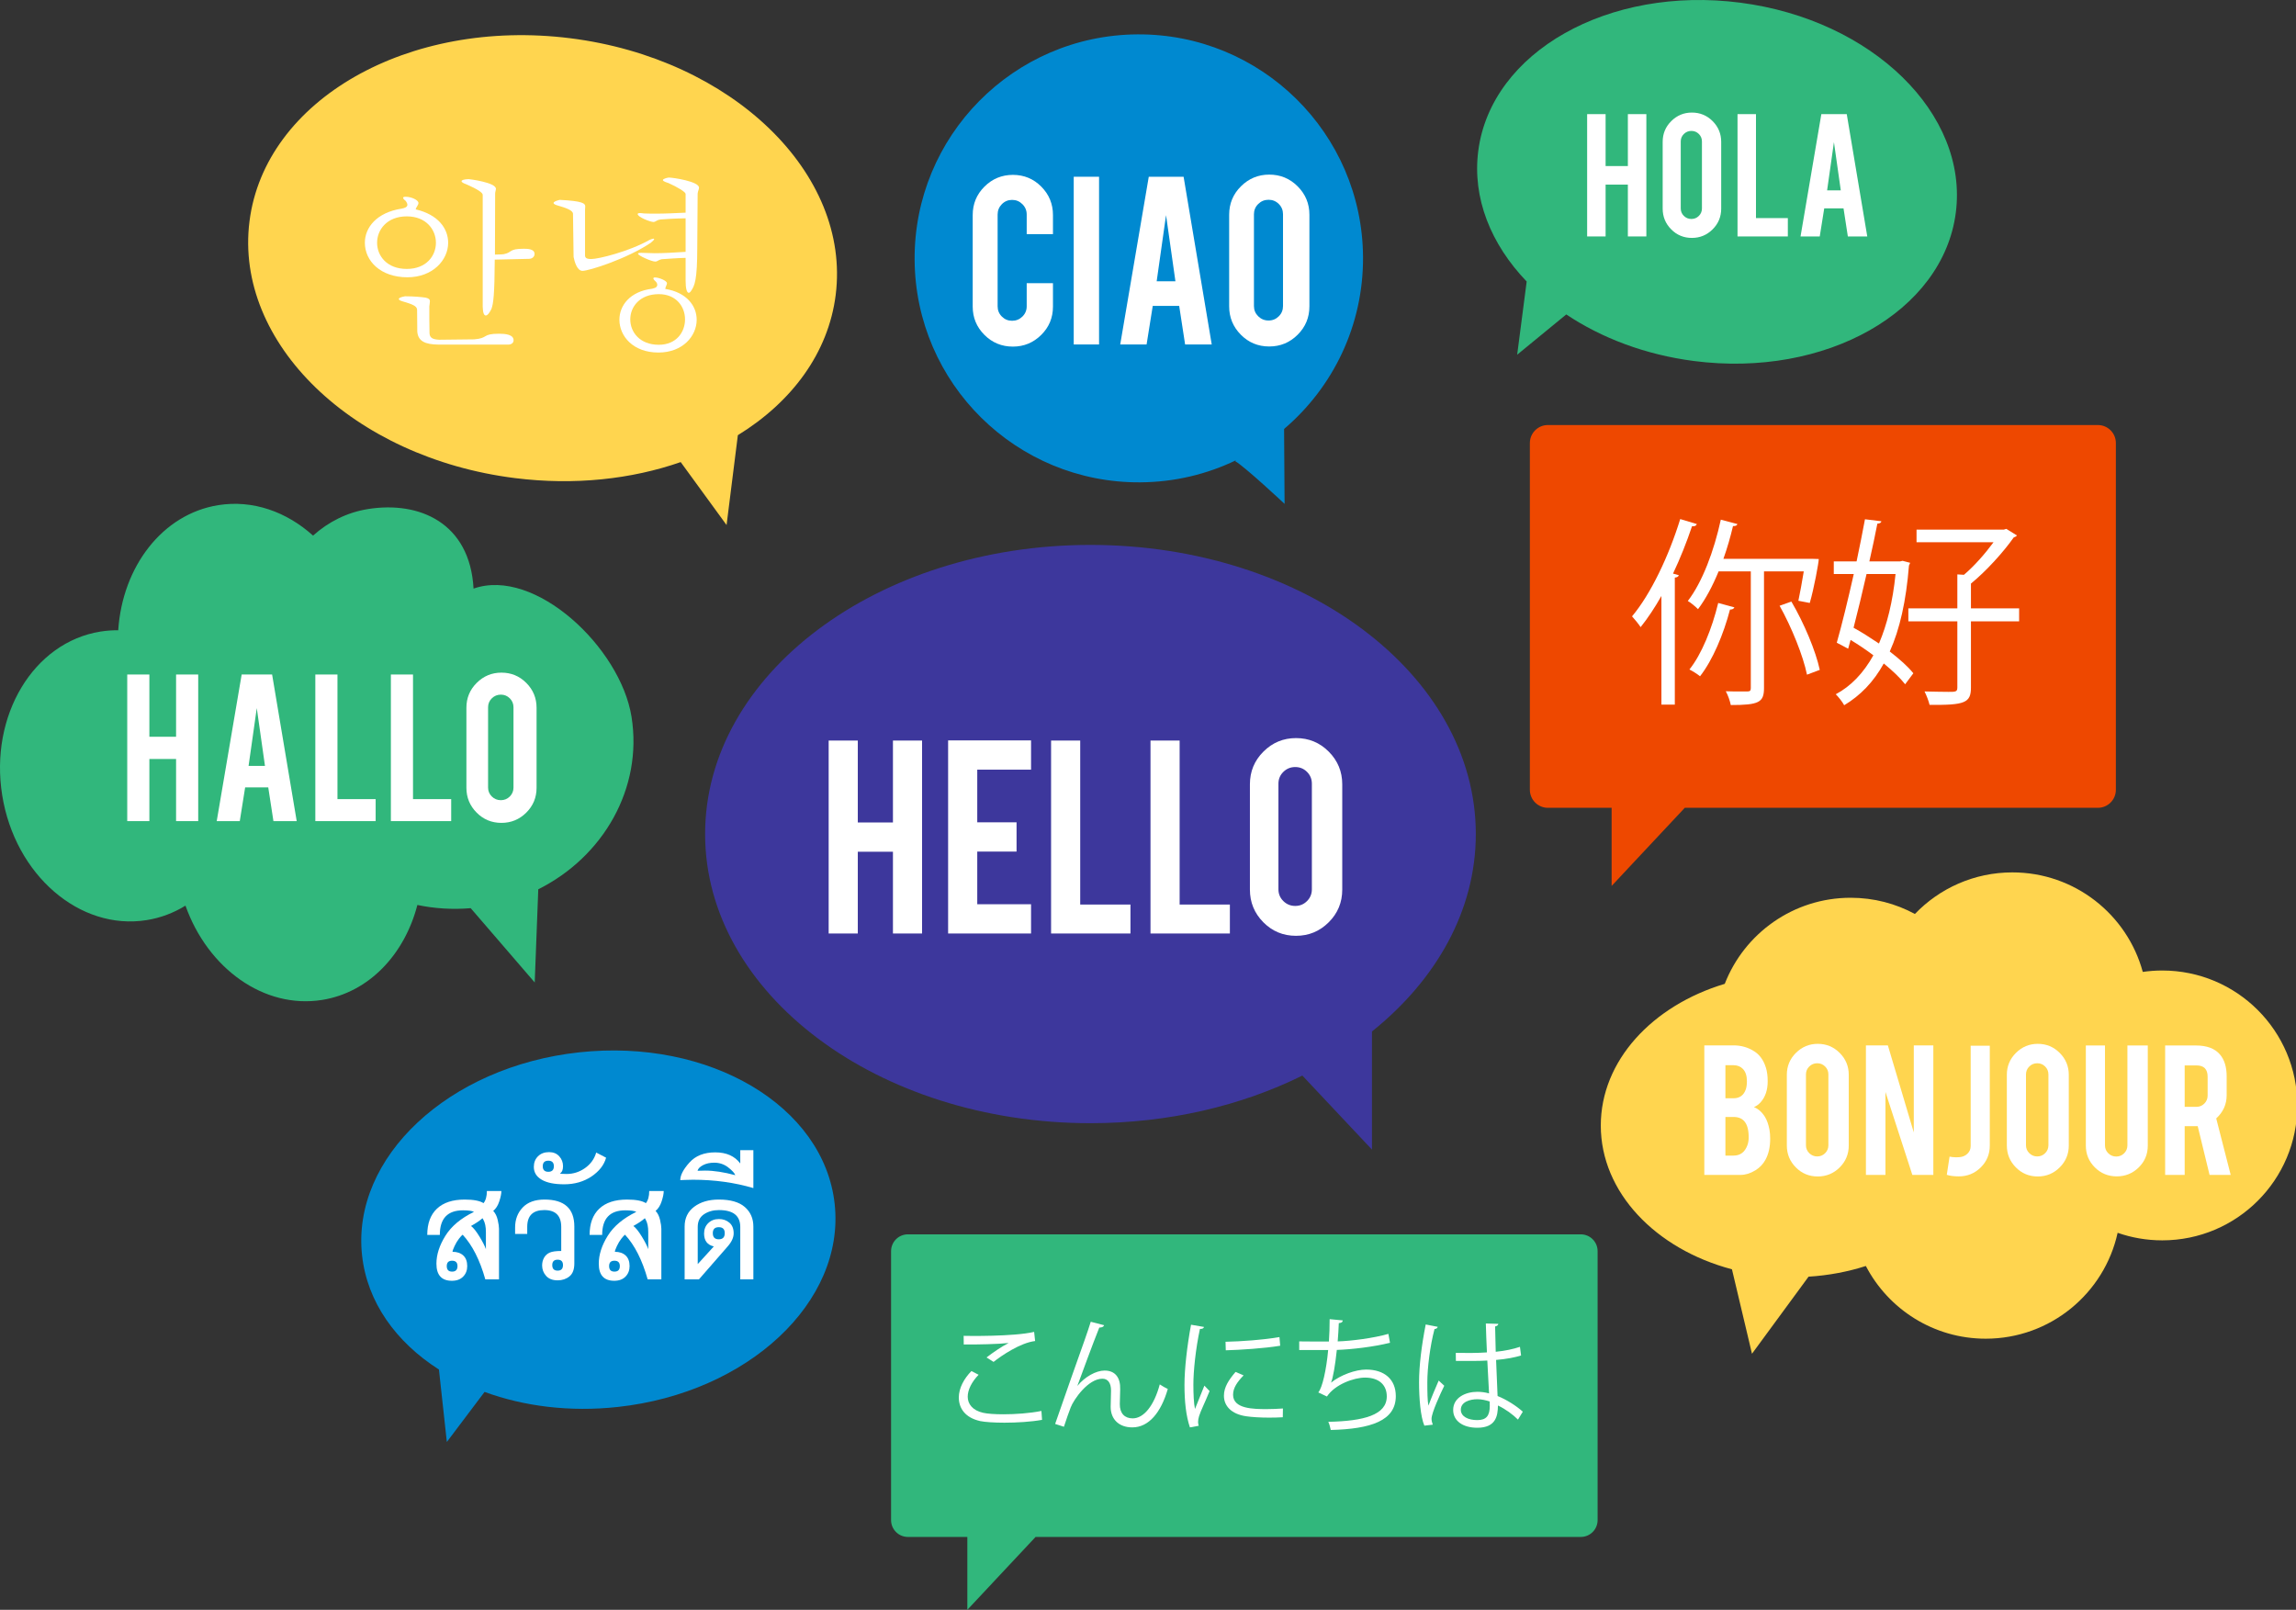 <svg width="358" height="251" viewBox="0 0 358 251" fill="none" xmlns="http://www.w3.org/2000/svg">
<rect x="0" y="0" width="358" height="251" fill="#333333" stroke="none"/>
<g clip-path="url(#clip0)">
<path d="M212.529 40.057C212.401 20.769 196.65 5.234 177.343 5.359C158.035 5.484 142.485 21.221 142.61 40.508C142.735 59.797 158.487 75.332 177.795 75.206C183.145 75.172 188.207 73.937 192.726 71.761L192.597 71.903C194.151 72.808 200.297 78.561 200.297 78.561L200.219 66.883C207.81 60.427 212.597 50.793 212.529 40.057Z" fill="#0089D0"/>
<path d="M230.113 130.045C230.113 105.147 203.211 84.963 170.028 84.963C136.844 84.963 109.944 105.147 109.944 130.045C109.944 154.943 136.844 175.127 170.028 175.127C182.235 175.127 193.59 172.396 203.069 167.703L213.922 179.245V160.827C223.965 152.77 230.113 141.946 230.113 130.045Z" fill="#3D379C"/>
<path d="M130.304 45.983C132.683 27.045 114.15 9.127 88.91 5.962C63.669 2.798 41.279 15.585 38.9 34.523C36.52 53.462 55.053 71.38 80.293 74.544C89.579 75.708 98.477 74.714 106.137 72.048L113.289 81.863L115.049 67.854C123.457 62.683 129.166 55.036 130.304 45.983Z" fill="#FFD54F"/>
<path d="M230.497 23.518C232.504 8.092 250.799 -2.249 271.36 0.419C291.918 3.088 306.961 17.758 304.953 33.185C302.946 48.612 284.651 58.953 264.093 56.285C256.527 55.303 249.711 52.697 244.217 49.027L236.563 55.306L238.045 43.893C232.476 38.093 229.541 30.893 230.497 23.518Z" fill="#31B77C"/>
<path d="M133.751 132.801V145.55H129.208V115.466H133.751V128.239H139.231V115.466H143.773V145.55H139.231V132.801H133.751Z" fill="white"/>
<path d="M147.834 145.55V115.442H160.765V120.004H152.377V128.215H158.505V132.777H152.377V140.988H160.765V145.55H147.834Z" fill="white"/>
<path d="M176.266 145.55H163.888V115.466H168.431V141.036H176.266V145.55Z" fill="white"/>
<path d="M191.767 145.55H179.39V115.466H183.932V141.036H191.767V145.55Z" fill="white"/>
<path d="M204.551 122.189C204.551 121.468 204.299 120.856 203.794 120.352C203.289 119.848 202.678 119.596 201.957 119.596C201.235 119.596 200.617 119.848 200.105 120.352C199.594 120.856 199.338 121.468 199.338 122.189V138.659C199.338 139.38 199.594 139.992 200.105 140.496C200.617 141 201.235 141.253 201.957 141.253C202.678 141.253 203.289 141 203.794 140.496C204.299 139.992 204.551 139.38 204.551 138.659V122.189ZM202.078 115.082C204.078 115.082 205.781 115.787 207.184 117.195C208.584 118.604 209.288 120.301 209.288 122.285V138.707C209.288 140.708 208.581 142.409 207.17 143.809C205.763 145.21 204.064 145.91 202.078 145.91C200.073 145.91 198.375 145.206 196.981 143.797C195.588 142.389 194.89 140.692 194.89 138.707V122.285C194.89 120.284 195.595 118.584 197.006 117.183C198.415 115.783 200.105 115.082 202.078 115.082Z" fill="white"/>
<path d="M327.103 66.27H241.353C239.804 66.27 238.542 67.527 238.542 69.079V123.145C238.542 124.696 239.804 125.954 241.353 125.954H251.289V138.134L262.696 125.954H327.103C328.656 125.954 329.914 124.696 329.914 123.145V69.079C329.914 67.527 328.656 66.27 327.103 66.27Z" fill="#EE4800"/>
<path d="M246.481 192.457H141.563C140.115 192.457 138.94 193.63 138.94 195.077V237.018C138.94 238.465 140.115 239.638 141.563 239.638H150.831V251L161.471 239.638H246.481C247.931 239.638 249.104 238.465 249.104 237.018V195.077C249.104 193.63 247.931 192.457 246.481 192.457Z" fill="#31B77C"/>
<path d="M281.751 105.195C281.158 102.267 279.349 97.782 277.48 94.449L279.317 93.795C281.282 97.128 283.123 101.519 283.745 104.447L281.751 105.195ZM270.433 94.698C270.34 94.916 270.124 95.041 269.747 95.041C268.752 98.872 267.035 102.952 265.074 105.444C264.665 105.101 263.919 104.634 263.421 104.385C265.323 102.018 266.943 98 267.91 94.013L270.433 94.698ZM280.408 93.671C280.66 92.518 280.969 90.774 281.25 89.092H275.049V107.281C275.049 109.524 274.239 109.929 269.871 109.929C269.747 109.306 269.438 108.403 269.093 107.78C269.871 107.811 270.621 107.811 271.215 107.811H272.462C272.867 107.811 272.991 107.686 272.991 107.281V89.092H267.97C267.035 91.366 265.944 93.421 264.761 94.979C264.384 94.605 263.67 93.982 263.169 93.702C265.415 90.805 267.256 85.915 268.315 81.025L270.902 81.71C270.838 81.928 270.621 82.053 270.216 82.022C269.811 83.735 269.313 85.479 268.72 87.13H282.497L283.588 87.161C283.588 87.691 282.842 91.77 282.185 94.013L280.408 93.671ZM259.054 92.923C258.027 94.729 256.936 96.38 255.813 97.782C255.532 97.346 254.878 96.536 254.473 96.1C257.405 92.611 260.209 86.694 261.986 80.932L264.573 81.71C264.448 82.022 264.168 82.084 263.826 82.053C262.984 84.545 261.986 87.068 260.863 89.435L261.769 89.684C261.705 89.871 261.549 90.026 261.143 90.058V109.867H259.054V92.923Z" fill="white"/>
<path d="M314.829 94.855V96.879H307.316V107.188C307.316 109.587 306.378 109.96 300.863 109.898C300.738 109.338 300.394 108.434 300.081 107.811C301.577 107.843 302.949 107.874 303.823 107.874C304.882 107.874 305.195 107.874 305.195 107.219V96.879H297.558V94.855H305.195V89.559L306.225 89.622C307.846 88.252 309.559 86.289 310.838 84.545H298.834V82.583H312.426L312.832 82.459L314.484 83.486C314.392 83.642 314.171 83.736 313.987 83.798C312.366 86.103 309.683 89.061 307.316 90.992V94.855H314.829ZM291.04 89.497C290.386 92.394 289.669 95.322 289.015 97.876C290.326 98.592 291.666 99.464 292.974 100.336C294.221 97.44 295.127 93.827 295.561 89.497H291.04ZM296.652 87.442L297.839 87.753L297.65 88.189C297.213 93.702 296.218 98.125 294.658 101.582C296.186 102.766 297.494 103.918 298.336 104.977L297.057 106.69C296.279 105.693 295.095 104.572 293.723 103.451C292.131 106.347 290.045 108.465 287.551 109.96C287.27 109.431 286.676 108.684 286.239 108.248C288.578 107.002 290.543 104.977 292.103 102.174C290.948 101.302 289.733 100.492 288.549 99.776L288.173 101.146L286.396 100.212C287.178 97.471 288.144 93.515 289.047 89.497H285.93V87.535H289.484C289.981 85.199 290.418 82.957 290.792 80.963L293.35 81.275C293.318 81.493 293.13 81.618 292.725 81.648C292.384 83.424 291.947 85.448 291.478 87.535H296.279L296.652 87.442Z" fill="white"/>
<path d="M249.601 175.493C249.601 165.402 257.629 156.789 268.93 153.398C271.982 145.545 279.623 139.978 288.56 139.978C292.188 139.978 295.6 140.894 298.578 142.506C302.409 138.51 307.807 136.022 313.781 136.022C323.5 136.022 331.68 142.599 334.108 151.54C335.099 151.397 336.115 151.321 337.146 151.321C348.777 151.321 358.205 160.739 358.205 172.358C358.205 183.976 348.777 193.394 337.146 193.394C334.708 193.394 332.366 192.979 330.188 192.217C328.116 201.66 319.694 208.728 309.619 208.728C301.492 208.728 294.441 204.128 290.93 197.391C288.137 198.288 285.134 198.863 281.996 199.058L273.176 211.075L270.053 197.908C258.165 194.763 249.601 185.917 249.601 175.493Z" fill="#FFD54F"/>
<path d="M269.033 180.18H270.305C271.339 180.18 272.054 179.648 272.452 178.585C272.59 178.22 272.661 177.802 272.661 177.329C272.661 176.202 272.444 175.38 272.014 174.865C271.627 174.392 271.059 174.156 270.305 174.156H269.033V180.18ZM269.033 171.241H270.305C271.25 171.241 271.887 170.779 272.21 169.856C272.327 169.512 272.384 169.089 272.384 168.584C272.384 167.746 272.182 167.113 271.773 166.683C271.396 166.286 270.909 166.087 270.305 166.087H269.033V171.241ZM265.742 183.191V162.995H270.305C271.51 162.995 272.594 163.312 273.564 163.945C274.392 164.482 274.982 165.314 275.337 166.442C275.529 167.043 275.625 167.757 275.625 168.584C275.625 169.936 275.266 171.021 274.545 171.837C274.246 172.181 273.891 172.444 273.482 172.626C274.157 172.884 274.733 173.394 275.206 174.156C275.518 174.672 275.749 175.338 275.902 176.153C275.977 176.572 276.012 177.039 276.012 177.554C276.012 178.832 275.771 179.917 275.287 180.808C274.911 181.506 274.378 182.064 273.692 182.483C272.917 182.955 272.15 183.191 271.385 183.191H265.742Z" fill="white"/>
<path d="M285.088 167.522C285.088 167.038 284.921 166.628 284.58 166.289C284.242 165.951 283.83 165.782 283.346 165.782C282.863 165.782 282.451 165.951 282.106 166.289C281.762 166.628 281.591 167.038 281.591 167.522V178.57C281.591 179.053 281.762 179.464 282.106 179.802C282.451 180.14 282.863 180.31 283.346 180.31C283.83 180.31 284.242 180.14 284.58 179.802C284.921 179.464 285.088 179.053 285.088 178.57V167.522ZM283.428 162.754C284.771 162.754 285.912 163.227 286.854 164.172C287.796 165.117 288.265 166.255 288.265 167.586V178.602C288.265 179.945 287.792 181.085 286.847 182.025C285.902 182.964 284.761 183.434 283.428 183.434C282.085 183.434 280.944 182.962 280.01 182.017C279.075 181.072 278.609 179.934 278.609 178.602V167.586C278.609 166.244 279.082 165.103 280.027 164.164C280.973 163.224 282.106 162.754 283.428 162.754Z" fill="white"/>
<path d="M294.363 162.995L298.404 176.568V162.995H301.453V183.191H298.18L293.986 170.258V183.191H290.941V162.995H294.363Z" fill="white"/>
<path d="M310.255 178.619C310.255 179.961 309.782 181.096 308.844 182.024C307.903 182.954 306.765 183.418 305.433 183.418C304.662 183.418 304.033 183.337 303.549 183.176L303.983 180.342C304.328 180.406 304.623 180.438 304.871 180.438C305.021 180.449 305.234 180.444 305.515 180.422C306.009 180.39 306.424 180.213 306.765 179.891C307.103 179.569 307.274 179.166 307.274 178.683V163.044H310.255V178.619Z" fill="white"/>
<path d="M319.396 167.522C319.396 167.038 319.225 166.628 318.887 166.289C318.55 165.951 318.138 165.782 317.654 165.782C317.171 165.782 316.755 165.951 316.414 166.289C316.069 166.628 315.899 167.038 315.899 167.522V178.57C315.899 179.053 316.069 179.464 316.414 179.802C316.755 180.14 317.171 180.31 317.654 180.31C318.138 180.31 318.55 180.14 318.887 179.802C319.225 179.464 319.396 179.053 319.396 178.57V167.522ZM317.736 162.754C319.079 162.754 320.22 163.227 321.162 164.172C322.1 165.117 322.573 166.255 322.573 167.586V178.602C322.573 179.945 322.1 181.085 321.151 182.025C320.206 182.964 319.069 183.434 317.736 183.434C316.393 183.434 315.252 182.962 314.317 182.017C313.383 181.072 312.914 179.934 312.914 178.602V167.586C312.914 166.244 313.386 165.103 314.335 164.164C315.28 163.224 316.414 162.754 317.736 162.754Z" fill="white"/>
<path d="M330.053 183.418C328.71 183.418 327.569 182.951 326.635 182.017C325.7 181.083 325.231 179.95 325.231 178.619V163.012H328.216V178.586C328.216 179.069 328.387 179.48 328.731 179.818C329.072 180.156 329.488 180.325 329.972 180.325C330.455 180.325 330.867 180.156 331.205 179.818C331.542 179.48 331.713 179.069 331.713 178.586V163.012H334.89V178.619C334.89 179.971 334.417 181.11 333.468 182.033C332.523 182.956 331.386 183.418 330.053 183.418Z" fill="white"/>
<path d="M344.221 167.875C344.221 166.705 343.642 166.119 342.48 166.119H340.643V172.578H342.48C342.963 172.578 343.375 172.406 343.713 172.062C344.054 171.719 344.221 171.305 344.221 170.822V167.875ZM342.402 163.011C344.097 163.011 345.344 163.478 346.14 164.412C346.84 165.228 347.189 166.367 347.189 167.826V170.758C347.189 172.186 346.645 173.394 345.561 174.382L347.818 183.191H344.523L342.675 175.59C342.59 175.59 342.498 175.59 342.402 175.59H340.643V183.191H337.597V163.011H342.402Z" fill="white"/>
<path d="M157.935 54.042C156.194 54.042 154.714 53.434 153.496 52.216C152.277 50.999 151.667 49.528 151.667 47.802V33.526C151.667 31.787 152.28 30.309 153.506 29.091C154.731 27.874 156.208 27.265 157.935 27.265C159.676 27.265 161.153 27.878 162.364 29.102C163.576 30.326 164.182 31.801 164.182 33.526V36.511H160.087V33.443C160.087 32.816 159.864 32.281 159.418 31.835C158.972 31.391 158.437 31.168 157.81 31.168C157.183 31.168 156.65 31.391 156.212 31.835C155.773 32.281 155.553 32.816 155.553 33.443V47.76C155.553 48.386 155.773 48.919 156.212 49.357C156.65 49.795 157.183 50.014 157.81 50.014C158.437 50.014 158.972 49.795 159.418 49.357C159.864 48.919 160.087 48.386 160.087 47.76V44.15H164.182V47.802C164.182 49.541 163.569 51.016 162.343 52.227C161.117 53.437 159.648 54.042 157.935 54.042Z" fill="white"/>
<path d="M171.369 53.709H167.42V27.558H171.369V53.709Z" fill="white"/>
<path d="M181.814 33.547L180.352 43.858H183.277L181.814 33.547ZM179.74 47.698L178.78 53.709H174.669L179.119 27.558H184.551L188.938 53.709H184.787L183.863 47.698H179.74Z" fill="white"/>
<path d="M200.052 33.402C200.052 32.776 199.836 32.243 199.395 31.805C198.958 31.367 198.424 31.148 197.797 31.148C197.17 31.148 196.634 31.367 196.188 31.805C195.743 32.243 195.52 32.776 195.52 33.402V47.719C195.52 48.346 195.743 48.878 196.188 49.316C196.634 49.754 197.17 49.974 197.797 49.974C198.424 49.974 198.958 49.754 199.395 49.316C199.836 48.878 200.052 48.346 200.052 47.719V33.402ZM197.901 27.224C199.644 27.224 201.122 27.836 202.341 29.061C203.56 30.285 204.168 31.76 204.168 33.485V47.761C204.168 49.501 203.556 50.979 202.33 52.196C201.104 53.414 199.63 54.023 197.901 54.023C196.16 54.023 194.684 53.41 193.473 52.186C192.261 50.962 191.655 49.486 191.655 47.761V33.485C191.655 31.746 192.267 30.267 193.493 29.05C194.719 27.833 196.188 27.224 197.901 27.224Z" fill="white"/>
<path d="M56.454 195.739C54.788 180.47 69.933 166.297 90.283 164.081C110.632 161.865 128.479 172.446 130.145 187.714C131.811 202.983 116.665 217.157 96.316 219.373C88.83 220.188 81.683 219.271 75.556 217.027L69.673 224.83L68.44 213.535C61.744 209.264 57.25 203.037 56.454 195.739Z" fill="#0089D0"/>
<path d="M75.764 194.771V192.112C75.764 191.286 75.63 190.636 75.362 190.163L75.234 189.943C74.821 190.316 74.223 190.719 73.442 191.152C73.809 191.419 74.247 191.966 74.754 192.792C75.26 193.618 75.597 194.278 75.764 194.771ZM70.492 198.27C71.052 198.27 71.332 197.983 71.332 197.408C71.332 196.849 71.052 196.57 70.492 196.57C69.937 196.57 69.66 196.849 69.66 197.408C69.66 197.983 69.937 198.27 70.492 198.27ZM75.393 187.593C75.741 187.161 75.915 186.531 75.915 185.705H78.176C78.176 186.118 78.068 186.654 77.851 187.314C77.634 187.974 77.319 188.47 76.905 188.803C77.238 189.155 77.472 189.625 77.605 190.212C77.739 190.799 77.806 191.258 77.806 191.591V199.479H75.673C74.826 196.466 73.648 194.144 72.141 192.513C72.015 192.598 71.823 192.806 71.566 193.136C71.309 193.465 71.077 193.852 70.87 194.295C70.663 194.739 70.56 195.033 70.56 195.179C71.261 195.179 71.818 195.369 72.232 195.75C72.645 196.13 72.852 196.683 72.852 197.408C72.852 198.068 72.64 198.615 72.216 199.048C71.793 199.481 71.208 199.698 70.462 199.698C68.853 199.698 68.049 198.809 68.049 197.031C68.049 195.63 68.514 194.182 69.445 192.686C70.375 191.19 71.861 189.946 73.903 188.954C73.595 188.793 73.028 188.712 72.201 188.712C69.786 188.712 68.578 189.989 68.578 192.543H66.62C66.62 190.769 67.121 189.408 68.125 188.459C69.128 187.51 70.57 187.035 72.451 187.035C73.832 187.035 74.813 187.221 75.393 187.593Z" fill="white"/>
<path d="M86.95 198.117C87.504 198.117 87.782 197.828 87.782 197.249C87.782 196.689 87.504 196.41 86.95 196.41C86.39 196.41 86.11 196.689 86.11 197.249C86.11 197.828 86.39 198.117 86.95 198.117ZM87.509 195.05V191.31C87.509 189.552 86.629 188.673 84.87 188.673C83.095 188.673 82.208 189.542 82.208 191.28V192.39H80.317V191.4C80.317 190.141 80.71 189.099 81.497 188.272C82.283 187.447 83.42 187.033 84.908 187.033C88.004 187.033 89.552 188.436 89.552 191.242V196.999C89.552 197.931 89.298 198.602 88.791 199.013C88.285 199.423 87.671 199.628 86.95 199.628C86.163 199.628 85.563 199.397 85.15 198.933C84.736 198.47 84.53 197.929 84.53 197.309C84.53 196.856 84.633 196.449 84.839 196.089C85.047 195.729 85.341 195.465 85.725 195.299C86.108 195.133 86.703 195.05 87.509 195.05Z" fill="white"/>
<path d="M85.498 180.974C84.918 180.974 84.628 181.261 84.628 181.836C84.628 182.415 84.918 182.705 85.498 182.705C86.072 182.705 86.36 182.415 86.36 181.836C86.36 181.261 86.072 180.974 85.498 180.974ZM94.505 180.506C94.197 181.639 93.434 182.619 92.213 183.445C90.998 184.251 89.584 184.654 87.971 184.654C86.443 184.654 85.276 184.417 84.469 183.944C83.647 183.47 83.236 182.801 83.236 181.934C83.236 181.269 83.453 180.72 83.886 180.287C84.32 179.854 84.897 179.637 85.618 179.637C86.279 179.637 86.806 179.854 87.199 180.287C87.593 180.72 87.789 181.236 87.789 181.836C87.789 182.395 87.633 182.768 87.32 182.954C87.32 183.014 87.66 183.045 88.341 183.045C89.375 183.045 90.325 182.745 91.192 182.145C92.08 181.526 92.67 180.712 92.962 179.705L94.505 180.506Z" fill="white"/>
<path d="M101.078 194.771V192.112C101.078 191.286 100.944 190.636 100.677 190.163L100.548 189.943C100.135 190.316 99.537 190.719 98.756 191.152C99.124 191.419 99.561 191.966 100.068 192.792C100.575 193.618 100.912 194.278 101.078 194.771ZM95.806 198.27C96.366 198.27 96.646 197.983 96.646 197.408C96.646 196.849 96.366 196.57 95.806 196.57C95.252 196.57 94.974 196.849 94.974 197.408C94.974 197.983 95.252 198.27 95.806 198.27ZM100.707 187.593C101.055 187.161 101.229 186.531 101.229 185.705H103.49C103.49 186.118 103.382 186.654 103.165 187.314C102.948 187.974 102.633 188.47 102.22 188.803C102.553 189.155 102.786 189.625 102.919 190.212C103.053 190.799 103.12 191.258 103.12 191.591V199.479H100.987C100.14 196.466 98.963 194.144 97.455 192.513C97.329 192.598 97.137 192.806 96.88 193.136C96.623 193.465 96.391 193.852 96.184 194.295C95.978 194.739 95.874 195.033 95.874 195.179C96.575 195.179 97.132 195.369 97.546 195.75C97.959 196.13 98.166 196.683 98.166 197.408C98.166 198.068 97.954 198.615 97.531 199.048C97.107 199.481 96.522 199.698 95.776 199.698C94.168 199.698 93.363 198.809 93.363 197.031C93.363 195.63 93.828 194.182 94.759 192.686C95.689 191.19 97.175 189.946 99.217 188.954C98.909 188.793 98.342 188.712 97.515 188.712C95.1 188.712 93.893 189.989 93.893 192.543H91.934C91.934 190.769 92.435 189.408 93.439 188.459C94.442 187.51 95.885 187.035 97.765 187.035C99.146 187.035 100.127 187.221 100.707 187.593Z" fill="white"/>
<path d="M112.074 191.341C111.454 191.341 111.144 191.65 111.144 192.27C111.144 192.91 111.454 193.23 112.074 193.23C112.695 193.23 113.005 192.91 113.005 192.27C113.005 191.65 112.695 191.341 112.074 191.341ZM111.303 194.34C110.29 194.113 109.783 193.444 109.783 192.33C109.783 191.671 110 191.129 110.433 190.706C110.867 190.283 111.424 190.071 112.105 190.071C112.745 190.071 113.287 190.262 113.731 190.642C114.174 191.022 114.396 191.575 114.396 192.3C114.396 192.96 114.076 193.65 113.436 194.371L108.981 199.478H106.75V191.243C106.75 189.923 107.25 188.892 108.251 188.149C109.252 187.405 110.526 187.034 112.074 187.034C113.894 187.034 115.248 187.422 116.136 188.198C117.023 188.973 117.467 189.988 117.467 191.243V199.478H115.425V191.31C115.425 189.552 114.318 188.673 112.105 188.673C111.197 188.673 110.418 188.892 109.768 189.327C109.117 189.763 108.792 190.424 108.792 191.31V197.098L111.303 194.34Z" fill="white"/>
<path d="M108.762 182.546C109.009 182.526 109.402 182.516 109.942 182.516C111.303 182.516 112.871 182.756 114.646 183.234C114.545 182.921 114.18 182.519 113.549 182.025C112.919 181.532 112.191 181.285 111.364 181.285C110.683 181.285 110.1 181.413 109.613 181.67C109.126 181.927 108.843 182.219 108.762 182.546ZM115.425 181.405V179.335H117.467V185.244C114.532 184.377 111.394 183.944 108.051 183.944C107.698 183.944 107.285 183.954 106.811 183.974L106.069 184.005C106.069 183.239 106.545 182.326 107.495 181.266C108.446 180.206 109.788 179.675 111.522 179.675C113.257 179.675 114.558 180.252 115.425 181.405Z" fill="white"/>
<path d="M98.469 111.753C96.741 100.962 83.405 88.402 73.838 91.775C73.275 81.538 65.413 78.087 57.379 79.371C54.121 79.891 51.212 81.36 48.812 83.511C44.684 79.789 39.41 77.904 34.04 78.761C25.308 80.157 19.084 88.364 18.434 98.272C17.517 98.261 16.592 98.326 15.664 98.475C5.213 100.144 -1.646 111.569 0.343 123.993C2.332 136.416 12.417 145.133 22.866 143.463C25.058 143.114 27.091 142.333 28.919 141.205C32.397 151.005 41.174 157.355 50.227 155.908C57.53 154.741 63.079 148.81 65.079 141.102C67.743 141.66 70.54 141.843 73.394 141.601L83.375 153.185L83.93 138.656C94.072 133.588 100.253 122.898 98.469 111.753Z" fill="#31B77C"/>
<path d="M23.291 118.341V128.028H19.84V105.169H23.291V114.875H27.455V105.169H30.906V128.028H27.455V118.341H23.291Z" fill="white"/>
<path d="M40.037 110.405L38.759 119.417H41.316L40.037 110.405ZM38.224 122.774L37.386 128.028H33.792L37.682 105.169H42.429L46.264 128.028H42.635L41.828 122.774H38.224Z" fill="white"/>
<path d="M58.572 128.028H49.167V105.169H52.619V124.598H58.572V128.028Z" fill="white"/>
<path d="M70.351 128.028H60.946V105.169H64.397V124.598H70.351V128.028Z" fill="white"/>
<path d="M80.065 110.278C80.065 109.731 79.874 109.266 79.49 108.882C79.107 108.499 78.641 108.308 78.093 108.308C77.545 108.308 77.077 108.499 76.687 108.882C76.297 109.266 76.103 109.731 76.103 110.278V122.793C76.103 123.34 76.297 123.806 76.687 124.189C77.077 124.572 77.545 124.763 78.093 124.763C78.641 124.763 79.107 124.572 79.49 124.189C79.874 123.806 80.065 123.34 80.065 122.793V110.278ZM78.184 104.878C79.706 104.878 80.999 105.413 82.065 106.483C83.13 107.554 83.663 108.843 83.663 110.351V122.83C83.663 124.35 83.127 125.642 82.056 126.706C80.984 127.77 79.694 128.302 78.184 128.302C76.662 128.302 75.372 127.767 74.313 126.697C73.254 125.627 72.724 124.338 72.724 122.83V110.351C72.724 108.831 73.26 107.539 74.331 106.474C75.402 105.41 76.687 104.878 78.184 104.878Z" fill="white"/>
<path d="M153.821 211.654C154.823 210.883 156.193 209.939 157.234 209.419V209.4C155.768 209.574 152.413 209.65 150.273 209.631C150.273 209.265 150.273 208.629 150.254 208.283C150.678 208.302 158.082 208.418 161.245 207.666L161.399 209.092C159.104 209.361 156.154 211.365 154.92 212.347L153.821 211.654ZM162.479 221.381C160.782 221.69 158.545 221.824 156.617 221.824C154.997 221.824 153.589 221.728 152.838 221.574C150.504 221.054 149.501 219.59 149.501 217.895C149.501 216.412 150.331 214.928 151.468 213.772L152.587 214.351C151.507 215.468 150.89 216.7 150.89 217.779C150.89 218.896 151.642 219.917 153.3 220.283C153.975 220.437 155.113 220.514 156.443 220.514C158.314 220.514 160.551 220.36 162.382 219.994L162.479 221.381Z" fill="white"/>
<path d="M164.521 222.017C165.948 217.934 168.32 211.115 169.072 209.073C169.438 208.033 169.939 206.569 170.074 206.087L172.157 206.627C172.06 206.896 171.79 206.993 171.405 206.993C170.344 209.632 168.705 214.139 167.992 216.065H168.011C169.149 214.679 170.884 213.696 172.234 213.696C173.911 213.696 174.721 214.832 174.663 216.624L174.605 218.916C174.586 220.361 175.357 221.151 176.611 221.151C178.346 221.151 179.947 219.167 180.834 215.853C181.219 216.123 181.682 216.373 182.087 216.566C181.027 220.245 179.118 222.557 176.553 222.557C174.509 222.557 173.179 221.324 173.179 219.359C173.179 218.993 173.237 217.221 173.237 216.816C173.237 215.603 172.735 214.967 171.887 214.967C169.669 214.967 167.433 218.184 166.95 219.436C166.68 220.11 166.256 221.343 165.89 222.46L164.521 222.017Z" fill="white"/>
<path d="M191.089 209.208C193.577 209.15 196.932 208.919 199.498 208.476L199.612 209.825C197.221 210.229 193.345 210.479 191.128 210.537L191.089 209.208ZM200.017 220.977C199.324 221.016 198.609 221.035 197.896 221.035C196.527 221.035 195.235 220.958 194.309 220.823C191.938 220.476 190.839 219.167 190.839 217.625C190.839 216.296 191.571 215.179 192.651 213.908L193.905 214.447C192.941 215.449 192.265 216.373 192.265 217.472C192.265 219.706 195.544 219.706 197.549 219.706C198.359 219.706 199.228 219.667 200.038 219.61L200.017 220.977ZM187.734 206.896C187.676 207.108 187.484 207.224 187.098 207.205C186.423 210.344 186.076 213.792 186.076 215.873C186.076 217.317 186.134 218.781 186.326 219.687C186.693 218.743 187.522 216.72 187.792 216.046L188.602 216.894C187.811 218.839 187.233 219.937 186.963 220.804C186.867 221.131 186.809 221.44 186.809 221.709C186.809 221.921 186.847 222.114 186.905 222.306L185.536 222.557C184.919 220.727 184.688 218.492 184.688 215.931C184.688 213.407 185.093 209.882 185.71 206.55L187.734 206.896Z" fill="white"/>
<path d="M216.733 209.362C214.228 209.997 210.735 210.402 208.442 210.479C208.19 212.887 207.845 214.871 207.536 215.584C209.039 214.37 211.374 213.542 213.012 213.542C215.884 213.542 217.639 215.083 217.639 217.683C217.639 221.516 213.762 222.807 207.497 222.961C207.419 222.595 207.284 222.017 207.11 221.69C212.646 221.574 216.232 220.63 216.232 217.722C216.232 215.988 215.074 214.794 212.838 214.794C211.122 214.794 208.172 215.834 206.9 217.741L205.55 217.105C206.168 216.412 206.804 213.657 207.092 210.498H202.579V209.15C203.389 209.169 205.763 209.169 207.209 209.169C207.284 208.071 207.323 206.838 207.323 205.682L209.366 205.875C209.327 206.203 209.096 206.26 208.752 206.299C208.713 207.262 208.652 208.244 208.577 209.15C210.621 209.092 214.167 208.649 216.481 207.975L216.733 209.362Z" fill="white"/>
<path d="M232.274 218.511C231.655 218.319 231.001 218.164 230.365 218.164C229.189 218.164 227.778 218.588 227.778 219.802C227.778 220.881 228.937 221.42 230.344 221.42C231.772 221.42 232.291 220.727 232.291 219.186L232.274 218.511ZM226.989 210.941C228.61 210.96 230.23 210.98 231.847 210.864C231.772 209.208 231.712 207.782 231.676 206.357L233.624 206.414C233.603 206.607 233.428 206.762 233.123 206.819C233.141 208.052 233.18 209.304 233.219 210.768C234.74 210.614 235.976 210.344 236.996 209.997L237.171 211.346C236.247 211.635 234.914 211.904 233.276 212.039C233.354 214.177 233.45 216.431 233.507 217.664C234.971 218.261 236.438 219.205 237.441 220.11L236.687 221.343C235.898 220.553 234.761 219.706 233.564 219.147C233.546 220.784 233.237 222.614 230.344 222.614C228.087 222.614 226.584 221.536 226.584 219.84C226.584 217.876 228.571 217.009 230.344 217.009C230.941 217.009 231.577 217.086 232.178 217.259C232.117 216.046 232.003 214.023 231.907 212.135C231.307 212.174 230.5 212.193 229.939 212.193H227.007L226.989 210.941ZM222.092 222.287C221.495 220.9 221.264 218.03 221.264 215.506C221.264 212.944 221.666 209.728 222.302 206.511L224.175 206.877C224.136 207.07 223.944 207.204 223.674 207.223C222.977 209.863 222.554 213.291 222.554 215.526C222.554 216.99 222.572 218.454 222.728 219.166C223.151 218.011 223.922 216.161 224.327 215.256L225.195 216.065C224.558 217.375 223.212 220.303 223.212 221.208C223.212 221.478 223.268 221.767 223.403 222.133L222.092 222.287Z" fill="white"/>
<path d="M250.351 28.785V36.866H247.472V17.795H250.351V25.892H253.823V17.795H256.705V36.866H253.823V28.785H250.351Z" fill="white"/>
<path d="M265.372 22.057C265.372 21.601 265.213 21.212 264.893 20.893C264.573 20.573 264.186 20.413 263.727 20.413C263.272 20.413 262.878 20.573 262.554 20.893C262.227 21.212 262.068 21.601 262.068 22.057V32.498C262.068 32.955 262.227 33.343 262.554 33.663C262.878 33.982 263.272 34.142 263.727 34.142C264.186 34.142 264.573 33.982 264.893 33.663C265.213 33.343 265.372 32.955 265.372 32.498V22.057ZM263.805 17.552C265.074 17.552 266.151 17.998 267.043 18.891C267.931 19.784 268.375 20.86 268.375 22.118V32.528C268.375 33.797 267.928 34.875 267.032 35.763C266.14 36.651 265.063 37.095 263.805 37.095C262.533 37.095 261.456 36.648 260.575 35.755C259.69 34.863 259.25 33.787 259.25 32.528V22.118C259.25 20.85 259.694 19.772 260.589 18.884C261.481 17.996 262.554 17.552 263.805 17.552Z" fill="white"/>
<path d="M278.766 36.866H270.92V17.795H273.798V34.005H278.766V36.866Z" fill="white"/>
<path d="M285.955 22.164L284.889 29.682H287.021L285.955 22.164ZM284.441 32.483L283.741 36.866H280.746L283.99 17.795H287.953L291.151 36.866H288.123L287.448 32.483H284.441Z" fill="white"/>
<path d="M75.266 30.378C75.266 30.045 74.479 29.501 72.663 28.715C72.209 28.563 71.966 28.382 71.966 28.261C71.966 28.079 72.33 27.958 73.056 27.928C73.178 27.928 77.325 28.442 77.325 29.441C77.325 29.652 77.204 29.894 77.204 30.197L77.174 39.694C77.598 39.663 78.082 39.694 78.536 39.633C79.929 39.361 79.293 38.787 81.624 38.787C82.23 38.787 83.35 38.787 83.35 39.603C83.35 39.996 83.017 40.359 82.472 40.359L77.144 40.48C77.113 45.955 76.932 47.316 76.629 48.163C76.356 48.737 76.023 49.191 75.751 49.191C75.479 49.191 75.297 48.828 75.266 47.83V30.378ZM65.034 48.284C65.004 47.709 64.308 47.437 62.764 46.983C62.431 46.892 62.188 46.772 62.188 46.62C62.188 46.469 62.461 46.318 63.157 46.197C64.55 46.197 65.791 46.318 66.366 46.408C66.911 46.529 67.032 46.711 67.032 46.983C67.032 47.195 66.972 47.437 66.941 47.77C66.941 49.1 66.941 50.885 66.972 51.944C67.002 52.639 67.395 52.911 68.455 52.972L73.934 52.911C76.205 52.73 75.115 52.034 77.809 52.034C78.808 52.034 80.08 52.155 80.08 53.062C80.08 53.426 79.777 53.728 79.263 53.728H68.334C66.305 53.698 65.185 53.214 65.064 51.702L65.034 48.284ZM58.798 37.849C58.798 39.905 60.341 41.932 63.429 41.932C66.457 41.932 67.971 39.905 67.971 37.849C67.971 35.822 66.457 33.735 63.429 33.735C60.341 33.735 58.798 35.822 58.798 37.849ZM62.642 32.526C63.127 32.435 63.52 32.284 63.52 31.921C63.52 31.77 63.429 31.558 63.248 31.316C62.975 31.104 62.854 30.953 62.854 30.832C62.854 30.741 62.975 30.68 63.248 30.68C64.156 30.68 65.246 31.195 65.246 31.648C65.246 31.981 64.883 32.284 64.822 32.646C68.334 33.463 69.878 35.641 69.878 37.849C69.878 40.571 67.456 43.233 63.52 43.233C59.342 43.233 56.89 40.692 56.89 37.849C56.89 35.49 58.707 33.131 62.642 32.526Z" fill="white"/>
<path d="M106.903 30.226C106.873 29.923 105.632 29.167 104.209 28.532C103.906 28.441 103.361 28.26 103.361 28.078C103.361 27.866 104.118 27.685 104.3 27.685C104.936 27.685 108.992 28.29 108.992 29.258C108.992 29.53 108.811 29.802 108.78 30.195L108.72 38.574C108.72 43.655 108.326 44.562 107.721 45.409C107.599 45.59 107.479 45.651 107.388 45.651C107.085 45.651 106.903 44.956 106.903 43.776V40.207C105.511 40.237 104.148 40.358 103.149 40.419C102.604 40.539 102.544 40.782 102.15 40.782C101.605 40.782 99.486 39.844 99.486 39.572C99.486 39.451 99.668 39.42 100.001 39.42C100.304 39.42 101.726 39.481 102.06 39.481C103.482 39.481 104.966 39.39 106.903 39.269V34.036C105.087 34.067 103.755 34.158 103.028 34.218C102.302 34.309 102.271 34.611 101.878 34.611C101.424 34.611 99.426 33.855 99.426 33.371C99.426 33.28 99.547 33.22 99.819 33.22C99.971 33.22 100.152 33.25 100.394 33.28C101.091 33.311 101.666 33.311 102.241 33.311C103.724 33.311 104.936 33.25 106.903 33.16V30.226ZM98.275 49.795C98.275 51.791 99.759 53.757 102.726 53.757C105.45 53.757 106.813 51.791 106.813 49.795C106.813 47.829 105.45 45.863 102.726 45.863C99.759 45.863 98.275 47.829 98.275 49.795ZM101.999 44.925C102.302 44.865 102.483 44.653 102.483 44.411C102.483 44.23 102.393 44.018 102.18 43.836C101.969 43.655 101.878 43.504 101.878 43.413C101.878 43.292 101.969 43.262 102.15 43.262C102.695 43.262 103.997 43.745 103.997 44.169C103.997 44.411 103.785 44.653 103.725 45.046C107.085 45.59 108.629 47.708 108.629 49.855C108.629 52.396 106.449 54.967 102.665 54.967C98.699 54.967 96.58 52.396 96.58 49.855C96.58 47.647 98.215 45.44 101.696 45.016L101.999 44.925ZM89.344 33.341C89.344 32.766 88.103 32.373 86.953 32.04C86.65 31.95 86.317 31.829 86.317 31.647C86.317 31.496 86.559 31.345 87.256 31.163C90.858 31.345 91.252 31.708 91.252 32.191C91.252 32.343 91.222 32.494 91.222 32.676V39.693C91.191 40.147 91.343 40.388 92.19 40.388C93.341 40.388 98.094 39.209 101.303 37.394C101.575 37.273 101.787 37.212 101.908 37.212C101.969 37.212 101.999 37.212 101.999 37.273C101.999 37.364 101.847 37.545 101.484 37.847C97.761 40.358 91.827 42.233 90.828 42.233C89.95 42.233 89.556 40.691 89.436 40.056L89.344 33.341Z" fill="white"/>
</g>
<defs>
<clipPath id="clip0">
<rect width="358" height="251" fill="white"/>
</clipPath>
</defs>
</svg>
